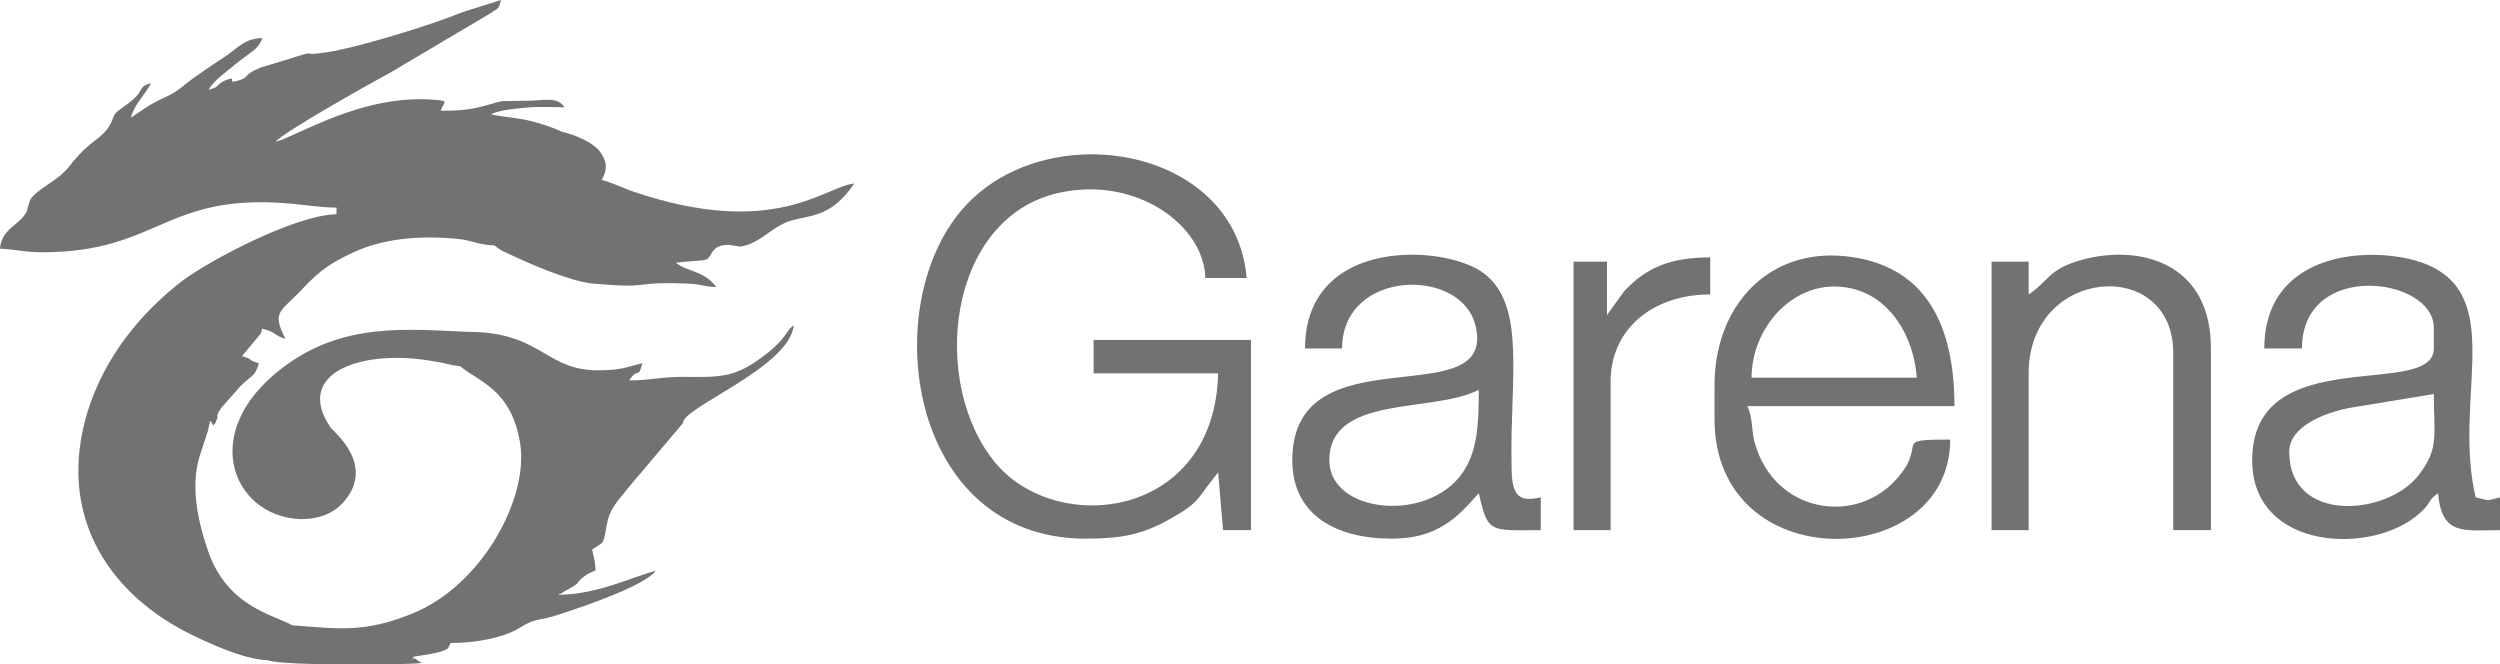 <?xml version="1.0" encoding="UTF-8"?>
<svg id="Camada_2" data-name="Camada 2" xmlns="http://www.w3.org/2000/svg" viewBox="0 0 399.97 106.3">
  <defs>
    <style>
      .cls-1 {
        fill: #727272;
        fill-rule: evenodd;
        stroke-width: 0px;
      }
    </style>
  </defs>
  <g id="Layer_1" data-name="Layer 1">
    <g>
      <path id="path822-4" class="cls-1" d="M73.66,58.61c2.85,2.44,8.22,3.66,9.57,12.43,1.34,8.78-6.17,22.67-17.31,27.14-7.75,3.17-12.1,2.36-19.13,1.87-3-1.71-10.44-2.93-13.52-11.95-1.66-4.88-3-10.81-1.03-16.01l1.03-3.17c.71-3.9.4,1.14,1.5-2.03.16-.49-.32-.24.63-1.63l3.08-3.49c1.66-1.71,2.37-1.46,2.92-3.66-1.98-.57-.71-.57-2.69-1.14l2.45-2.93c.63-.89.47-.24.79-1.46,2.37.57,1.74,1.06,3.72,1.63-2.29-4.47-.79-4.23,2.85-8.13,2.69-2.84,4.35-3.98,7.98-5.69,4.74-2.19,10.36-2.76,16.6-2.19,2.45.24,3.4.98,6.01,1.06l.63.49c.87.57.16.16,1.03.57,3.72,1.79,10.2,4.63,13.99,5.04,10.28.89,5.61-.33,15.02,0,2.61.08,2.53.49,4.82.57-1.98-2.68-4.51-2.36-6.48-3.9,5.14-.57,4.82-.08,5.61-1.3.47-.98,1.26-1.63,3-1.54l1.5.24h.32c.08,0,.32-.08.4-.08s.24-.08.32-.08c2.92-.81,4.59-3.41,7.91-4.14,3-.73,6.09-.73,9.49-5.77-4.66.41-12.73,9.02-35.57,1.22-1.74-.65-3.24-1.38-4.82-1.79.71-1.38,1.03-2.52-.08-4.23-1.11-1.79-4.27-3.01-6.32-3.49-1.34-.65-3.48-1.38-5.3-1.79-1.66-.41-4.11-.57-6.01-.98.95-.65,4.27-.98,5.45-1.06,1.9-.24,4.35-.08,6.32-.08-1.11-1.54-2.53-1.22-5.3-1.06l-4.82.08c-3.72.98-4.59,1.54-9.72,1.54.47-1.38,1.34-1.54-.47-1.71-11.86-1.22-22.53,5.85-25.93,6.66,1.11-1.46,15.73-9.67,18.34-11.05l16.05-9.51c1.19-.89,1.26-.41,1.66-2.11l-6.17,1.95c-4.9,2.03-16.84,5.69-21.74,6.42-5.38.81.24-.89-7.59,1.54l-2.93.89c-3,1.22-1.66,1.46-3.4,2.03-2.45.81,0-.89-2.21,0-1.74.73-.63.98-2.77,1.54,1.11-1.71,2.53-2.6,4.19-3.98,2.29-1.95,3.87-2.44,4.43-4.31-2.69.08-3.72,1.38-5.53,2.68-1.82,1.22-3.32,2.19-5.14,3.49-1.98,1.38-2.61,2.28-4.9,3.33-2.37,1.06-3.4,1.87-5.45,3.25.55-2.11,2.13-3.49,3.24-5.53-2.45.65-.55,1.14-4.35,3.74-1.98,1.38-1.42,1.38-2.13,2.76-1.5,2.68-3.24,2.44-6.48,6.66-2.06,2.68-5.3,3.66-6.4,5.53l-.47,1.54c0,.08,0,.24-.08.33-1.03,2.11-4.03,2.68-4.27,5.93,2.37.08,3.79.57,6.96.57,18.5-.08,19.45-9.51,39.37-7.8,2.77.24,4.98.65,7.51.65v1.06c-6.72.16-20.32,7.4-24.66,10.65-6.64,5.12-12.41,12.11-15.18,20.97-4.9,16.25,3.08,28.61,15.73,35.19,3,1.54,9.25,4.47,13.12,4.55,2.37.98,23.56.65,24.11.49,1.74-.57.4.08-.08-.41-1.19-1.14-1.11.73-.71-.65,1.34-.24,4.51-.57,5.45-1.3,0-.08.16-.16.16-.24l.32-.65c3.95,0,8.46-.81,11.07-2.44,2.69-1.71,3-.98,6.48-2.19,3.79-1.22,13.52-4.55,15.26-6.91-3.4.81-9.33,3.82-15.57,3.82.08-.08.32-.24.32-.16.08.08.32-.16.4-.24,3.56-1.95,1.58-1.14,3.4-2.52.47-.41,1.26-.73,1.82-.98-.08-1.71-.24-1.95-.55-3.33,1.9-1.3,1.66-.73,2.13-2.68l.16-.98c.55-3.01,1.5-3.74,4.35-7.23l7.91-9.35c-.24-2.44,17.15-8.94,17.71-15.68-1.42,1.14-1.11,2.03-4.19,4.47-4.98,3.9-7.04,3.9-13.52,3.82-3.79,0-5.14.57-8.62.57,1.58-2.36,1.34.08,2.13-2.76-2.69.65-3.48,1.14-6.96,1.14-8.14.08-9.01-5.44-19.05-6.1-9.25-.16-20.16-2.11-30.2,4.71-15.42,10.48-9.57,24.71,1.34,25.19,3,.08,5.3-.89,6.8-2.44,5.61-6.01-1.19-11.38-1.82-12.19-6.01-8.78,5.06-12.76,16.76-10.56,1.74.24,2.53.65,4.03.73h0l-.03.03Z"/>
      <path id="path824-5" class="cls-1" d="M174.26,24.69c-7.27.09-14.58,2.7-19.61,8.03-14.48,15.26-9.72,53.46,19.05,53.46,5.73,0,9.14-.68,13.41-3.11,3.3-1.85,4.18-2.53,6.03-5.25l1.75-2.24.78,9.23h4.47v-30.42h-25.18v5.34h19.93c-.58,23.23-25.66,26.15-35.58,14.39-10.59-12.64-7.87-39.17,10.01-43.25,12.54-2.82,23.33,5.25,23.52,13.61h6.61c-1.09-13.06-13.08-19.93-25.2-19.79h0ZM339.4,40.75c-2.4-.04-4.81.33-6.97,1.01-4.76,1.46-4.67,3.21-7.87,5.35v-5.25h-5.93v42.96h5.93v-25.08c0-17.11,23.13-18.76,23.13-3.3v28.38h6.03v-29.06c0-10.93-7.11-14.87-14.31-15.01h-.01ZM225.59,40.75c-8.07.09-16.8,3.83-16.8,15h5.93c0-12.73,19.25-13.12,21.38-3.5,3.3,14.39-29.35.49-29.35,21.39,0,8.75,7,12.54,15.94,12.54,7.29,0,10.5-3.4,13.9-7.29,1.46,6.51,1.75,5.93,9.91,5.93v-5.25c-3.79.87-4.67-.49-4.67-5.25-.29-13.41,2.43-25.47-4.47-30.62-2.33-1.75-6.93-3.01-11.78-2.95h.01ZM379.97,40.77c-8.15-.14-17.71,3.29-17.71,14.98h6.03c0-14.19,21.09-11.47,21.09-3.31v3.31c0,8.26-29.06-1.36-29.06,17.89,0,14.58,19.54,15.26,26.92,8.36,1.85-1.65.97-1.75,2.82-3.11.58,6.9,4.18,5.93,9.91,5.93v-5.25c-2.53.58-1.36.58-3.89,0-3.6-15.16,4.47-31.1-6.9-36.84-2.1-1.09-5.51-1.89-9.22-1.96h0ZM292.78,40.88c-10.88.08-18.48,8.78-18.48,20.8v5.34c0,25.66,37.71,24.4,37.71,3.31-9.91,0-3.01.49-9.04,6.8-6.61,6.8-18.95,4.76-22.16-6.03-.68-2.14-.29-4.08-1.26-6.12h33.14c0-12.54-4.28-22.74-17.69-24.01-.75-.07-1.49-.1-2.22-.1h0ZM273.62,41.18c-6.12,0-10.11,1.46-13.8,5.44l-2.72,3.79v-8.55h-5.35v42.96h5.93v-23.81c0-8.16,6.51-13.9,15.94-13.9v-5.93ZM293.45,45.84c7.97,0,12.63,7.1,13.22,14.58h-26.44c0-7.48,5.83-14.58,13.22-14.58h0ZM236.59,62.36c0,5.93-.29,9.92-2.62,13.32-5.64,8.07-21.29,6.42-21.29-2.04,0-10.59,16.72-7.49,23.91-11.28h0ZM389.38,63.05c0,6.61.87,8.65-2.33,12.83-4.86,6.61-20.8,8.07-20.8-3.6,0-4.08,5.64-6.22,9.53-7l13.61-2.24h-.01Z"/>
    </g>
  </g>
</svg>